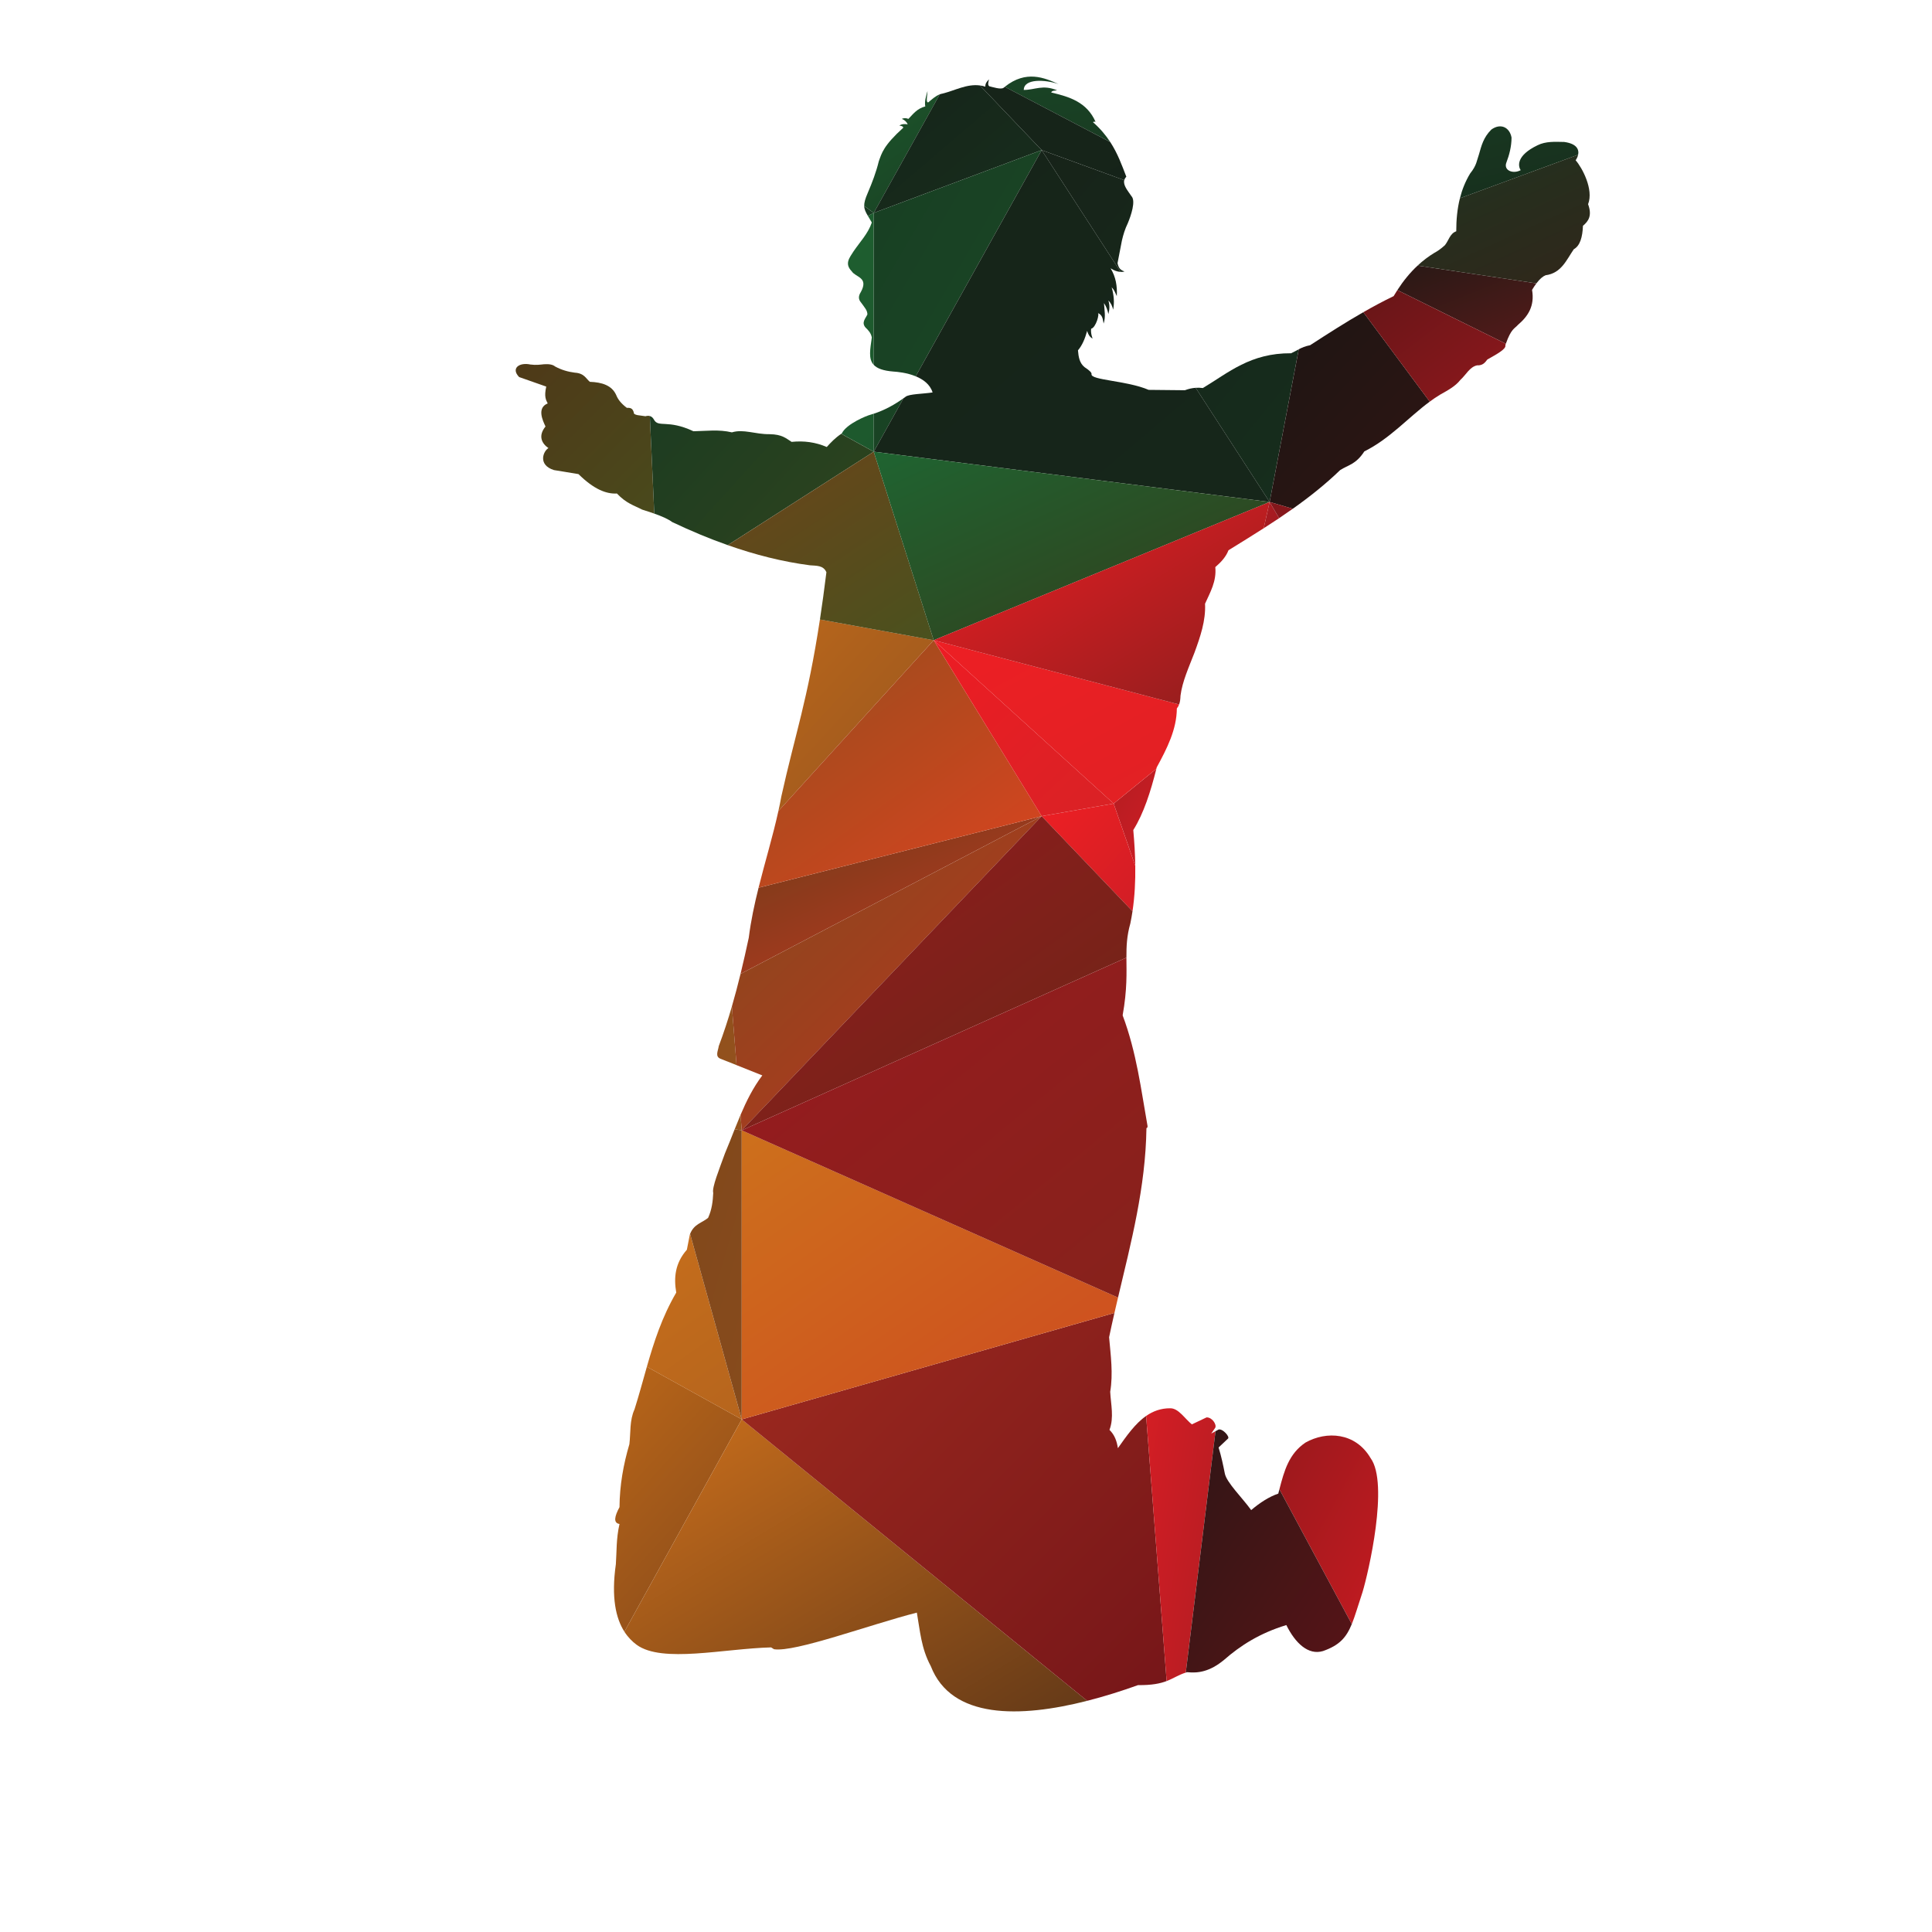 <?xml version="1.0" encoding="UTF-8"?>
<svg version="1.1" viewBox="0 0 800 800" xml:space="preserve" xmlns="http://www.w3.org/2000/svg"><defs><clipPath id="at"><path d="m0 600h600v-600h-600z"/></clipPath><linearGradient id="as" x2="1" gradientTransform="matrix(257.87 -57.732 257.87 57.732 282.7 577.54)" gradientUnits="userSpaceOnUse"><stop stop-color="#1a4626" offset="0"/><stop stop-color="#16261a" offset="1"/></linearGradient><linearGradient id="ar" x2="1" gradientTransform="matrix(257.88 -57.735 257.88 57.735 309.23 583.49)" gradientUnits="userSpaceOnUse"><stop stop-color="#1a4626" offset="0"/><stop stop-color="#16261a" offset="1"/></linearGradient><linearGradient id="aq" x2="1" gradientTransform="matrix(160.53 -64.977 160.53 64.977 416.74 525.32)" gradientUnits="userSpaceOnUse"><stop stop-color="#191914" offset="0"/><stop stop-color="#a21b21" offset="1"/></linearGradient><linearGradient id="ap" x2="1" gradientTransform="matrix(158.31 -71.616 158.31 71.616 397.03 565.72)" gradientUnits="userSpaceOnUse"><stop stop-color="#183922" offset="0"/><stop stop-color="#3c1e17" offset="1"/></linearGradient><linearGradient id="ao" x2="1" gradientTransform="matrix(130.31 -141.8 130.31 141.8 110.48 236.85)" gradientUnits="userSpaceOnUse"><stop stop-color="#f68716" offset="0"/><stop stop-color="#83481b" offset="1"/></linearGradient><linearGradient id="an" x2="1" gradientTransform="matrix(179.87 -107.16 179.87 107.16 171.73 149.43)" gradientUnits="userSpaceOnUse"><stop stop-color="#cd701c" offset="0"/><stop stop-color="#502f17" offset="1"/></linearGradient><linearGradient id="am" x2="1" gradientTransform="matrix(129.29 -91.264 129.29 91.264 115.94 260.94)" gradientUnits="userSpaceOnUse"><stop stop-color="#db7919" offset="0"/><stop stop-color="#b6651d" offset="1"/></linearGradient><linearGradient id="al" x2="1" gradientTransform="matrix(136.9 -140.71 136.9 140.71 250.76 214.34)" gradientUnits="userSpaceOnUse"><stop stop-color="#9e2a1f" offset="0"/><stop stop-color="#721418" offset="1"/></linearGradient><linearGradient id="ak" x2="1" gradientTransform="matrix(87.724 -160.19 87.724 160.19 377.18 204.81)" gradientUnits="userSpaceOnUse"><stop stop-color="#7b161a" offset="0"/><stop stop-color="#ed1e24" offset="1"/></linearGradient><linearGradient id="aj" x2="1" gradientTransform="matrix(26.954 -142.47 26.954 142.47 354.44 199.89)" gradientUnits="userSpaceOnUse"><stop stop-color="#db1e25" offset="0"/><stop stop-color="#ac1c22" offset="1"/></linearGradient><linearGradient id="ai" x2="1" gradientTransform="matrix(84.131 -122.37 84.131 122.37 352.23 153.59)" gradientUnits="userSpaceOnUse"><stop stop-color="#2a1616" offset="0"/><stop stop-color="#6b1317" offset="1"/></linearGradient><linearGradient id="ah" x2="1" gradientTransform="matrix(34.464 -68.928 34.464 68.928 343.17 371.79)" gradientUnits="userSpaceOnUse"><stop stop-color="#ad1c22" offset="0"/><stop stop-color="#ed1f24" offset="1"/></linearGradient><linearGradient id="ag" x2="1" gradientTransform="matrix(114.46 -57.231 114.46 57.231 290.18 577.2)" gradientUnits="userSpaceOnUse"><stop stop-color="#162419" offset="0"/><stop stop-color="#152319" offset="1"/></linearGradient><linearGradient id="af" x2="1" gradientTransform="matrix(87.944 -107.06 87.944 107.06 326.09 556.57)" gradientUnits="userSpaceOnUse"><stop stop-color="#172319" offset="0"/><stop stop-color="#162e1d" offset="1"/></linearGradient><linearGradient id="ae" x2="1" gradientTransform="matrix(87.941 -107.06 87.941 107.06 326.44 557.01)" gradientUnits="userSpaceOnUse"><stop stop-color="#172319" offset="0"/><stop stop-color="#162e1d" offset="1"/></linearGradient><linearGradient id="ad" x2="1" gradientTransform="matrix(95.579 -103.23 95.579 103.23 378.95 506.04)" gradientUnits="userSpaceOnUse"><stop stop-color="#1a1512" offset="0"/><stop stop-color="#3a1615" offset="1"/></linearGradient><linearGradient id="ac" x2="1" gradientTransform="matrix(136.62 -102.47 136.62 102.47 407.34 520.83)" gradientUnits="userSpaceOnUse"><stop stop-color="#5a1416" offset="0"/><stop stop-color="#cf1e25" offset="1"/></linearGradient><linearGradient id="ab" x2="1" gradientTransform="matrix(72.34 -60.918 72.34 60.918 218.71 577.17)" gradientUnits="userSpaceOnUse"><stop stop-color="#183721" offset="0"/><stop stop-color="#183a22" offset="1"/></linearGradient><linearGradient id="aa" x2="1" gradientTransform="matrix(64.855 -45.78 64.855 45.78 238.1 583.19)" gradientUnits="userSpaceOnUse"><stop stop-color="#1f6130" offset="0"/><stop stop-color="#194023" offset="1"/></linearGradient><linearGradient id="z" x2="1" gradientTransform="matrix(53.507 -45.863 53.507 45.863 263.54 574.67)" gradientUnits="userSpaceOnUse"><stop stop-color="#162319" offset="0"/><stop stop-color="#172e1d" offset="1"/></linearGradient><linearGradient id="y" x2="1" gradientTransform="matrix(71.966 -71.966 71.966 71.966 224.74 557.06)" gradientUnits="userSpaceOnUse"><stop stop-color="#1f6432" offset="0"/><stop stop-color="#1d582d" offset="1"/></linearGradient><linearGradient id="x" x2="1" gradientTransform="matrix(71.962 -71.962 71.962 71.962 201.28 533.59)" gradientUnits="userSpaceOnUse"><stop stop-color="#1f6432" offset="0"/><stop stop-color="#1d582d" offset="1"/></linearGradient><linearGradient id="w" x2="1" gradientTransform="matrix(54.651 -93.687 54.651 93.687 274.72 559.19)" gradientUnits="userSpaceOnUse"><stop stop-color="#183f23" offset="0"/><stop stop-color="#1a4725" offset="1"/></linearGradient><linearGradient id="v" x2="1" gradientTransform="matrix(54.65 -93.686 54.65 93.686 248.81 514.77)" gradientUnits="userSpaceOnUse"><stop stop-color="#183f23" offset="0"/><stop stop-color="#1a4725" offset="1"/></linearGradient><linearGradient id="u" x2="1" gradientTransform="matrix(126.69 -107.49 126.69 107.49 256.04 541.81)" gradientUnits="userSpaceOnUse"><stop stop-color="#162419" offset="0"/><stop stop-color="#16261a" offset="1"/></linearGradient><linearGradient id="t" x2="1" gradientTransform="matrix(45.85 -64.954 45.85 64.954 384.85 452.38)" gradientUnits="userSpaceOnUse"><stop stop-color="#b31d23" offset="0"/><stop stop-color="#771519" offset="1"/></linearGradient><linearGradient id="s" x2="1" gradientTransform="matrix(94.711 -49.25 94.711 49.25 393.5 443.75)" gradientUnits="userSpaceOnUse"><stop stop-color="#81171b" offset="0"/><stop stop-color="#e21d25" offset="1"/></linearGradient><linearGradient id="r" x2="1" gradientTransform="matrix(112.28 -50.333 112.28 50.333 219.12 348)" gradientUnits="userSpaceOnUse"><stop stop-color="#6a3c18" offset="0"/><stop stop-color="#c63822" offset="1"/></linearGradient><linearGradient id="q" x2="1" gradientTransform="matrix(38.11 -41.921 38.11 41.921 328.32 355.66)" gradientUnits="userSpaceOnUse"><stop stop-color="#ed1f24" offset="0"/><stop stop-color="#ca1e25" offset="1"/></linearGradient><linearGradient id="p" x2="1" gradientTransform="matrix(79.928 -79.928 79.928 79.928 138.27 510.69)" gradientUnits="userSpaceOnUse"><stop stop-color="#513116" offset="0"/><stop stop-color="#484e1d" offset="1"/></linearGradient><linearGradient id="o" x2="1" gradientTransform="matrix(71.892 -79.46 71.892 79.46 196.95 494.84)" gradientUnits="userSpaceOnUse"><stop stop-color="#183a22" offset="0"/><stop stop-color="#31451d" offset="1"/></linearGradient><linearGradient id="n" x2="1" gradientTransform="matrix(27.176 -46.587 27.176 46.587 203.33 295.77)" gradientUnits="userSpaceOnUse"><stop stop-color="#91501d" offset="0"/><stop stop-color="#93521d" offset="1"/></linearGradient><linearGradient id="m" x2="1" gradientTransform="matrix(27.174 -46.583 27.174 46.583 209.56 306.45)" gradientUnits="userSpaceOnUse"><stop stop-color="#91501d" offset="0"/><stop stop-color="#93521d" offset="1"/></linearGradient><linearGradient id="l" x2="1" gradientTransform="matrix(26.707 -91.566 26.707 91.566 210.24 273.22)" gradientUnits="userSpaceOnUse"><stop stop-color="#7f471b" offset="0"/><stop stop-color="#874b1c" offset="1"/></linearGradient><linearGradient id="k" x2="1" gradientTransform="matrix(101.15 -97.256 101.15 97.256 226.56 346.34)" gradientUnits="userSpaceOnUse"><stop stop-color="#864a1c" offset="0"/><stop stop-color="#bb3321" offset="1"/></linearGradient><linearGradient id="j" x2="1" gradientTransform="matrix(125.19 -87.256 125.19 87.256 208.82 233.98)" gradientUnits="userSpaceOnUse"><stop stop-color="#cd701c" offset="0"/><stop stop-color="#cf4a20" offset="1"/></linearGradient><linearGradient id="i" x2="1" gradientTransform="matrix(134.05 -95.751 134.05 95.751 218.23 339.75)" gradientUnits="userSpaceOnUse"><stop stop-color="#951a1f" offset="0"/><stop stop-color="#6a2716" offset="1"/></linearGradient><linearGradient id="h" x2="1" gradientTransform="matrix(132.54 -109.82 132.54 109.82 242.22 315.59)" gradientUnits="userSpaceOnUse"><stop stop-color="#981a1f" offset="0"/><stop stop-color="#86221b" offset="1"/></linearGradient><linearGradient id="g" x2="1" gradientTransform="matrix(87.04 -94.609 87.04 94.609 215.73 429.28)" gradientUnits="userSpaceOnUse"><stop stop-color="#c66e1c" offset="0"/><stop stop-color="#91511d" offset="1"/></linearGradient><linearGradient id="f" x2="1" gradientTransform="matrix(86.57 -56.459 86.57 56.459 214.92 465.17)" gradientUnits="userSpaceOnUse"><stop stop-color="#704319" offset="0"/><stop stop-color="#4a511e" offset="1"/></linearGradient><linearGradient id="e" x2="1" gradientTransform="matrix(111.58 -80.798 111.58 80.798 211.44 400.09)" gradientUnits="userSpaceOnUse"><stop stop-color="#8e4e1c" offset="0"/><stop stop-color="#dd4320" offset="1"/></linearGradient><linearGradient id="d" x2="1" gradientTransform="matrix(124.21 -56.458 124.21 56.458 266.02 457.39)" gradientUnits="userSpaceOnUse"><stop stop-color="#1f6431" offset="0"/><stop stop-color="#343c1b" offset="1"/></linearGradient><linearGradient id="c" x2="1" gradientTransform="matrix(57.179 -53.367 57.179 53.367 284.17 395.8)" gradientUnits="userSpaceOnUse"><stop stop-color="#ed1c24" offset="0"/><stop stop-color="#d92225" offset="1"/></linearGradient><linearGradient id="b" x2="1" gradientTransform="matrix(92.056 -49.863 92.056 49.863 290.44 401.5)" gradientUnits="userSpaceOnUse"><stop stop-color="#ed1f24" offset="0"/><stop stop-color="#e02124" offset="1"/></linearGradient><linearGradient id="a" x2="1" gradientTransform="matrix(105.79 -64.233 105.79 64.233 299.6 448.61)" gradientUnits="userSpaceOnUse"><stop stop-color="#ed1e24" offset="0"/><stop stop-color="#8a1e1d" offset="1"/></linearGradient></defs><g transform="matrix(1.333 0 0 -1.333 0 800)"><g clip-path="url(#at)"><path d="m339.52 562.2c0.153 0.122 0.344 0.216 0.796 0.114-2.714 6.156-8.145 7.783-13.764 9.1 0.162 0.616 1.093 0.561 1.821 0.682-4.469 1.869-6.92 0.109-10.352 0.114 0.035 3.588 6.655 3.251 10.806 1.82-4.333 1.944-10.1 4.455-16.696-0.841l32.742-17.149c-1.359 2.085-3.067 4.144-5.353 6.16" fill="url(#as)"/><path d="m485.92 556.05c-2.858 0.06-5.743 0.252-8.304-1.024-6.686-3.216-6.062-6.534-5.232-7.735-2.428-1.301-5.41-0.054-4.437 2.389 0.893 2.321 1.586 4.97 1.593 7.735-0.578 3.169-3.36 4.583-6.258 2.502-2.516-2.476-3.108-5.112-3.866-7.734-0.674-1.853-0.67-3.369-2.732-5.916-1.486-2.452-2.505-5.03-3.181-7.703l36.719 13.515c0.349 1.644-0.44 3.442-4.302 3.971" fill="url(#ar)"/><path d="m471.59 499.29c3.049 2.611 5.189 5.783 4.323 10.807 0.474 0.79 0.922 1.458 1.353 2.026l-36.91 5.524c-2.301-2.145-4.392-4.688-6.282-7.61l33.693-16.667c1.676 4.693 2.647 4.615 3.823 5.92" fill="url(#aq)"/><path d="m480.12 514.65c4.876 0.628 6.461 4.728 8.759 8.077 1.953 1.087 2.708 3.772 2.844 7.28 1.665 1.403 2.931 3.098 1.592 6.711 1.806 4.554-1.844 11.348-3.867 13.651 0.352 0.5 0.644 1.097 0.776 1.717l-36.719-13.515c-0.835-3.3-1.143-6.742-1.141-10.271-1.957-0.659-2.35-2.881-3.526-4.322-1.372-1.251-2.377-1.888-3.299-2.389-1.834-1.11-3.562-2.426-5.184-3.938l36.91-5.524c1.065 1.409 2.003 2.179 2.855 2.523" fill="url(#ap)"/><path d="m200.94 175.59c-1.264-4.413-2.439-8.832-3.835-13.237-1.572-3.43-1.165-7.189-1.593-10.808-1.87-6.322-3.023-12.813-3.071-19.565-1.545-2.869-1.983-4.931 0-5.233-1.057-4.674-0.845-8.396-1.132-12.491-1.476-10.381 5e-3 -16.844 2.655-20.97l36.452 65.955z" fill="url(#ao)"/><path d="m193.96 93.283c1.113-1.731 2.43-3.054 3.823-4.078 7.91-5.759 27.139-1.165 41.748-0.796l0.909-0.568c6.523-1.01 29.578 7.582 44.365 11.374 0.99-5.536 1.322-11.071 4.323-16.608 6.396-16.565 27.781-16.101 48.594-10.798l-107.31 87.429z" fill="url(#an)"/><path d="m214.37 216.84c-0.031-0.078-0.065-0.153-0.094-0.235l-0.911-4.664c-3.687-4.19-4.093-8.691-3.299-13.31-4.433-7.595-6.919-15.314-9.132-23.049l29.476-16.349z" fill="url(#am)"/><path d="m347.26 150.29c-0.32 2.08-0.946 4.06-2.616 5.688 1.457 3.829 0.434 7.864 0.226 11.831 0.949 5.649 0.154 11.298-0.341 16.949 0.526 2.528 1.083 5.045 1.661 7.556l-115.78-33.077 107.31-87.429c5.391 1.374 10.747 3.071 15.791 4.882 4.369-0.047 6.923 0.509 8.891 1.262l-6.374 82.352c-3.425-2.382-6.087-6.222-8.772-10.014" fill="url(#al)"/><path d="m405.54 152.04c-5.148-3.454-6.62-8.762-8.109-14.518l22.486-41.874c1.048 2.566 1.944 5.789 3.332 9.933 1.811 5.941 8.289 33.769 2.5 41.635-4.703 8.004-13.707 8.474-20.209 4.824" fill="url(#ak)"/><path d="m376.26 154.84 1.252 1.82c0.473 1.035-1.04 3.291-2.731 3.187l-4.55-2.161c-2.213 1.788-4.142 5.031-6.712 5.002-2.923 0.02-5.356-0.899-7.493-2.384l6.374-82.352c2.149 0.822 3.6 1.876 5.945 2.632l9.236 74.982z" fill="url(#aj)"/><path d="m397.08 136.18c-2.924-0.999-5.708-2.833-8.419-5.117-2.728 3.792-7.663 8.592-8.188 11.375-0.516 2.588-1.048 5.191-1.935 8.077l2.929 2.757c0.63 0.559-1.664 3.169-2.929 2.816l-0.954-0.525-9.236-74.982c0.139 0.044 0.283 0.089 0.429 0.131 3.392-0.359 7.01 0.138 11.467 3.824 5.061 4.435 11.074 8.297 19.339 10.808 2.769-5.597 6.803-9.449 11.375-8.077 5.18 1.812 7.266 4.243 8.955 8.381l-22.486 41.874c-0.115-0.444-0.23-0.892-0.347-1.342" fill="url(#ai)"/><path d="m352.66 331.18c-0.053 3.708-0.289 7.417-0.62 11.125 3.258 5.214 5.379 11.908 7.172 19.026l-13.267-10.808z" fill="url(#ah)"/><path d="m349.24 544.18c0.097 0.366 0.298 0.724 0.638 1.068-1.387 3.617-2.686 7.241-4.999 10.79l-32.742 17.149c-0.123-0.098-0.244-0.193-0.367-0.296-0.824-0.637-3.32 0.197-4.436 0.454-0.619 0.405-0.294 1.323-0.113 2.162-0.615-0.628-1.194-1.276-1.138-2.275-0.562 0.181-1.117 0.3-1.666 0.373l19.168-20.078z" fill="url(#ag)"/><path d="m403.44 491.65c-0.787-0.412-1.501-0.847-2.38-1.235-12.663 0.084-19.411-6.018-27.415-10.807-0.738 0.106-1.484 0.129-2.234 0.074l22.975-35.466z" fill="url(#af)"/><path d="m348.09 515.69c0.406-0.019 0.809 9e-3 1.216 0.094-1.129 0.496-1.808 0.889-2.161 2.616l1.365 7.053c0.416 1.782 0.95 3.564 1.82 5.346 1.005 2.388 2.548 6.955 1.137 8.418-1.154 1.691-2.641 3.412-2.231 4.961l-25.655 9.347z" fill="url(#ae)"/><path d="m401.59 442.11c5.157 3.653 10.12 7.581 14.72 12.023 2.482 1.586 4.887 1.746 7.506 5.801 7.915 3.915 13.735 10.61 20.311 15.455l-20.629 27.786c-5.64-3.229-11.084-6.732-16.516-10.253-1.554-0.314-2.597-0.774-3.536-1.266l-9.054-47.434z" fill="url(#ad)"/><path d="m447.36 477.56c2.367 1.33 4.777 2.631 6.257 4.55 1.735 1.539 2.948 4.112 5.233 4.551 1.758-0.09 2.462 0.875 3.184 1.82 2.846 1.613 5.959 3.263 5.574 4.435 0.054 0.156 0.107 0.306 0.16 0.452l-33.693 16.667c-0.395-0.609-0.784-1.233-1.161-1.875-3.222-1.551-6.349-3.232-9.42-4.991l20.629-27.786c1.058 0.778 2.13 1.514 3.237 2.177" fill="url(#ac)"/><path d="m268.45 536.17c0.028-1.067 0.458-1.918 1.138-3.068l1.817 0.901z" fill="url(#ab)"/><path d="m291.92 570.84c-1.337-0.491-2.429-1.573-3.585-2.501-0.832-0.022-0.202 2.272-0.228 3.527-0.423-1.593-0.983-3.185-0.683-4.778-2.544-0.649-3.769-2.353-5.232-3.867-0.904 0.354-1.52 0.248-2.047 0 0.923-0.371 1.502-0.957 1.819-1.707-1.001 0.189-1.889 0.123-2.587-0.369 0.967-0.125 1.152-0.38 1.223-0.655-6.208-5.627-6.699-7.92-7.622-10.465-0.788-3.261-2.02-6.522-3.413-9.783-0.812-1.853-1.139-3.059-1.111-4.068l2.955-2.167z" fill="url(#aa)"/><path d="m323.58 553.53-19.168 20.078c-4.063 0.547-7.777-1.579-11.644-2.534-0.298-0.044-0.578-0.129-0.851-0.23l-20.511-36.833z" fill="url(#z)"/><path d="m269.59 533.11c0.35-0.59 0.762-1.256 1.224-2.079-1.17-3.478-3.703-6.049-5.688-8.985-1.2-1.921-2.869-3.784-0.568-6.143 1.235-1.957 5.377-1.837 2.844-6.485-0.609-0.947-0.829-1.895-0.227-2.844 1.657-2.254 2.221-2.814 2.275-4.094-0.609-1.306-1.941-2.507-0.569-4.096 0.856-0.812 1.673-1.664 1.933-3.071-0.494-3.646-1.139-6.617 0.593-8.491v47.189z" fill="url(#y)"/><path d="m271.41 471.64c-0.346-0.113-0.69-0.228-1.048-0.329-0.993-0.227-7.416-2.786-8.872-5.802-0.056-0.037-0.107-0.075-0.163-0.112l10.083-5.559z" fill="url(#x)"/><path d="m271.41 534.01v-47.189c1.027-1.111 2.89-1.837 6.119-2.089 1.125-0.067 4.139-0.332 6.924-1.471l39.131 70.268z" fill="url(#w)"/><path d="m280.65 476.43c-2.75-1.953-5.734-3.656-9.242-4.796v-11.802z" fill="url(#v)"/><path d="m394.39 444.22-22.975 35.466c-1.1-0.079-2.213-0.326-3.34-0.757l-11.261 0.114c-6.769 2.91-18.09 2.989-17.747 4.892 0.113 0.443-0.679 1.187-2.16 2.161-1.581 1.272-1.887 3.215-2.049 5.232 1.336 1.563 2.206 3.664 2.845 6.03 0.29-0.937 0.669-1.827 1.707-2.389 0 0-0.682 1.649-0.456 3.071 1.466 0.29 2.725 4.773 2.048 4.892 1.556-0.626 1.57-2.022 1.82-3.299 0.725 2.181 0.227 4.259 0.114 6.37 0.696-1.017 1.125-2.169 1.366-3.413 0.342 1.279 0.484 2.63 0 4.209 0.838-0.817 1.242-1.799 1.477-2.844 0.439 2.195 0.244 4.517-0.454 6.939 0.41-0.558 0.488-0.154 1.591-2.73 0.171 3.052-0.285 5.973-1.933 8.646 1.095-0.712 2.111-1.07 3.108-1.118l-24.509 37.835-39.131-70.268c2.304-0.944 4.453-2.484 5.247-5.012-2.808-0.455-7.412-0.459-8.417-1.366-0.208-0.151-0.42-0.298-0.631-0.448l-9.242-16.598z" fill="url(#u)"/><path d="m392.55 436.05c1.608 1.03 3.207 2.072 4.791 3.133l-2.956 5.033z" fill="url(#t)"/><path d="m397.34 439.19c1.426 0.957 2.843 1.929 4.242 2.921l-7.198 2.112z" fill="url(#s)"/><path d="m235.64 324.39c-1.277-5.105-2.388-10.267-3.043-15.521-0.805-3.757-1.645-7.506-2.555-11.237l93.543 48.996z" fill="url(#r)"/><path d="m323.58 346.62 28.213-29.555c0.704 4.706 0.93 9.41 0.861 14.116l-6.715 19.343z" fill="url(#q)"/><path d="m200.51 470.85c-1.487 0.293-3.815 0.199-3.64 1.253-0.295 0.7-0.472 1.469-2.161 1.364-1.93 1.458-2.803 2.75-3.299 3.982-1.349 3.005-4.426 3.958-8.191 4.094-1.281 1.096-1.72 2.649-4.663 2.844-2.082 0.267-4.137 0.834-6.143 1.934-0.678 0.574-1.826 0.793-3.413 0.683-1.255-0.127-2.402-0.321-4.237-0.085-3.461 0.741-6.14-1.17-3.498-3.897l8.418-2.957c-0.707-3.174-0.087-4.139 0.455-5.233-3.396-1.379-1.6-5.223-0.683-7.166-2.353-2.893-1.207-5.251 0.91-6.712-1.599-0.913-3.387-5.217 1.706-6.825l7.622-1.251c4.809-4.73 8.634-6.222 11.944-6.03 2.937-3.108 5.31-3.682 7.85-5.005 1.272-0.408 2.546-0.816 3.757-1.242l-1.378 30.312c-0.387 0.109-0.833 0.1-1.356-0.063" fill="url(#p)"/><path d="m261.32 465.39c-1.895-1.277-3.223-2.682-4.501-4.097-3.446 1.501-7.095 1.988-10.921 1.593-1.689 1.06-2.897 2.339-6.825 2.388-4.551-0.051-8.056 1.676-11.717 0.569-4.154 0.979-7.998 0.404-11.944 0.342-8.077 3.801-10.893 0.979-12.285 3.64-0.319 0.565-0.734 0.939-1.261 1.086l1.378-30.312c2.205-0.775 4.198-1.612 5.57-2.625 5.751-2.732 11.502-5.137 17.253-7.164l45.336 29.021z" fill="url(#o)"/><path d="m230.03 253.81c-0.628-1.476-1.228-2.963-1.819-4.455l2.199-0.329z" fill="url(#n)"/><path d="m223.27 275.19c-0.193-1.478-1.308-3.294 0.681-3.981l4.855-1.932-1.451 18.242c-1.208-4.149-2.55-8.261-4.085-12.329" fill="url(#m)"/><path d="m230.41 249.03-2.199 0.329c-0.991-2.503-1.963-5.019-3.015-7.493-1.748-4.872-4.118-10.651-3.64-12.285-0.124-2.578-0.409-5.157-1.593-7.735-1.897-1.593-4.372-1.883-5.593-4.998l16.04-57.607z" fill="url(#l)"/><path d="m323.58 346.62-93.543-48.996c-0.828-3.386-1.712-6.758-2.687-10.106l1.451-18.242 8-3.186c-2.861-3.793-4.937-7.979-6.769-12.283l0.38-4.784z" fill="url(#k)"/><path d="m230.41 159.24 115.78 33.077c0.364 1.591 0.736 3.18 1.112 4.767l-116.89 51.945z" fill="url(#j)"/><path d="m230.41 249.03 119.5 53.648c-0.016 3.514 0.104 6.708 1.217 10.626 0.259 1.257 0.479 2.513 0.668 3.768l-28.213 29.555z" fill="url(#i)"/><path d="m347.3 197.08c4.065 17.169 8.555 34.197 8.829 52.63 0.319 0.075 0.337 0.35 0.342 0.637-2.015 11.328-3.386 22.779-7.736 34.401 1.452 8.12 1.195 13.3 1.173 17.925l-119.5-53.648z" fill="url(#h)"/><path d="m254.7 407.72c-3.821-25.099-7.649-35.409-11.982-54.941-0.273-1.52-0.588-3.041-0.922-4.563l48.246 53.066z" fill="url(#g)"/><path d="m271.41 459.83-45.336-29.021c8.506-2.999 17.012-5.16 25.519-6.26 1.98-0.174 4.162 0.06 5.119-2.161-0.671-5.434-1.341-10.28-2.01-14.677l35.342-6.438z" fill="url(#f)"/><path d="m290.04 401.28-48.246-53.066c-1.73-7.876-4.149-15.778-6.159-23.825l87.945 22.238z" fill="url(#e)"/><path d="m271.41 459.83 18.634-58.557 104.35 42.942z" fill="url(#d)"/><path d="m290.04 401.28 33.54-54.653 22.359 3.904z" fill="url(#c)"/><path d="m345.94 350.53 13.267 10.808c0.036 0.142 0.073 0.283 0.108 0.425 3.173 5.846 6.206 11.726 6.257 18.314 0.321 0.384 0.541 0.801 0.705 1.237l-76.236 19.965z" fill="url(#b)"/><path d="m290.04 401.28 76.236-19.965c0.321 0.856 0.397 1.793 0.433 2.745 0.561 4.437 2.621 8.873 4.322 13.309 1.822 4.978 3.558 9.968 3.299 15.243 1.596 3.564 3.613 6.946 3.186 11.375 1.815 1.552 3.337 3.229 4.094 5.234 3.66 2.262 7.324 4.516 10.943 6.835l1.835 8.166z" fill="url(#a)"/></g></g></svg>
